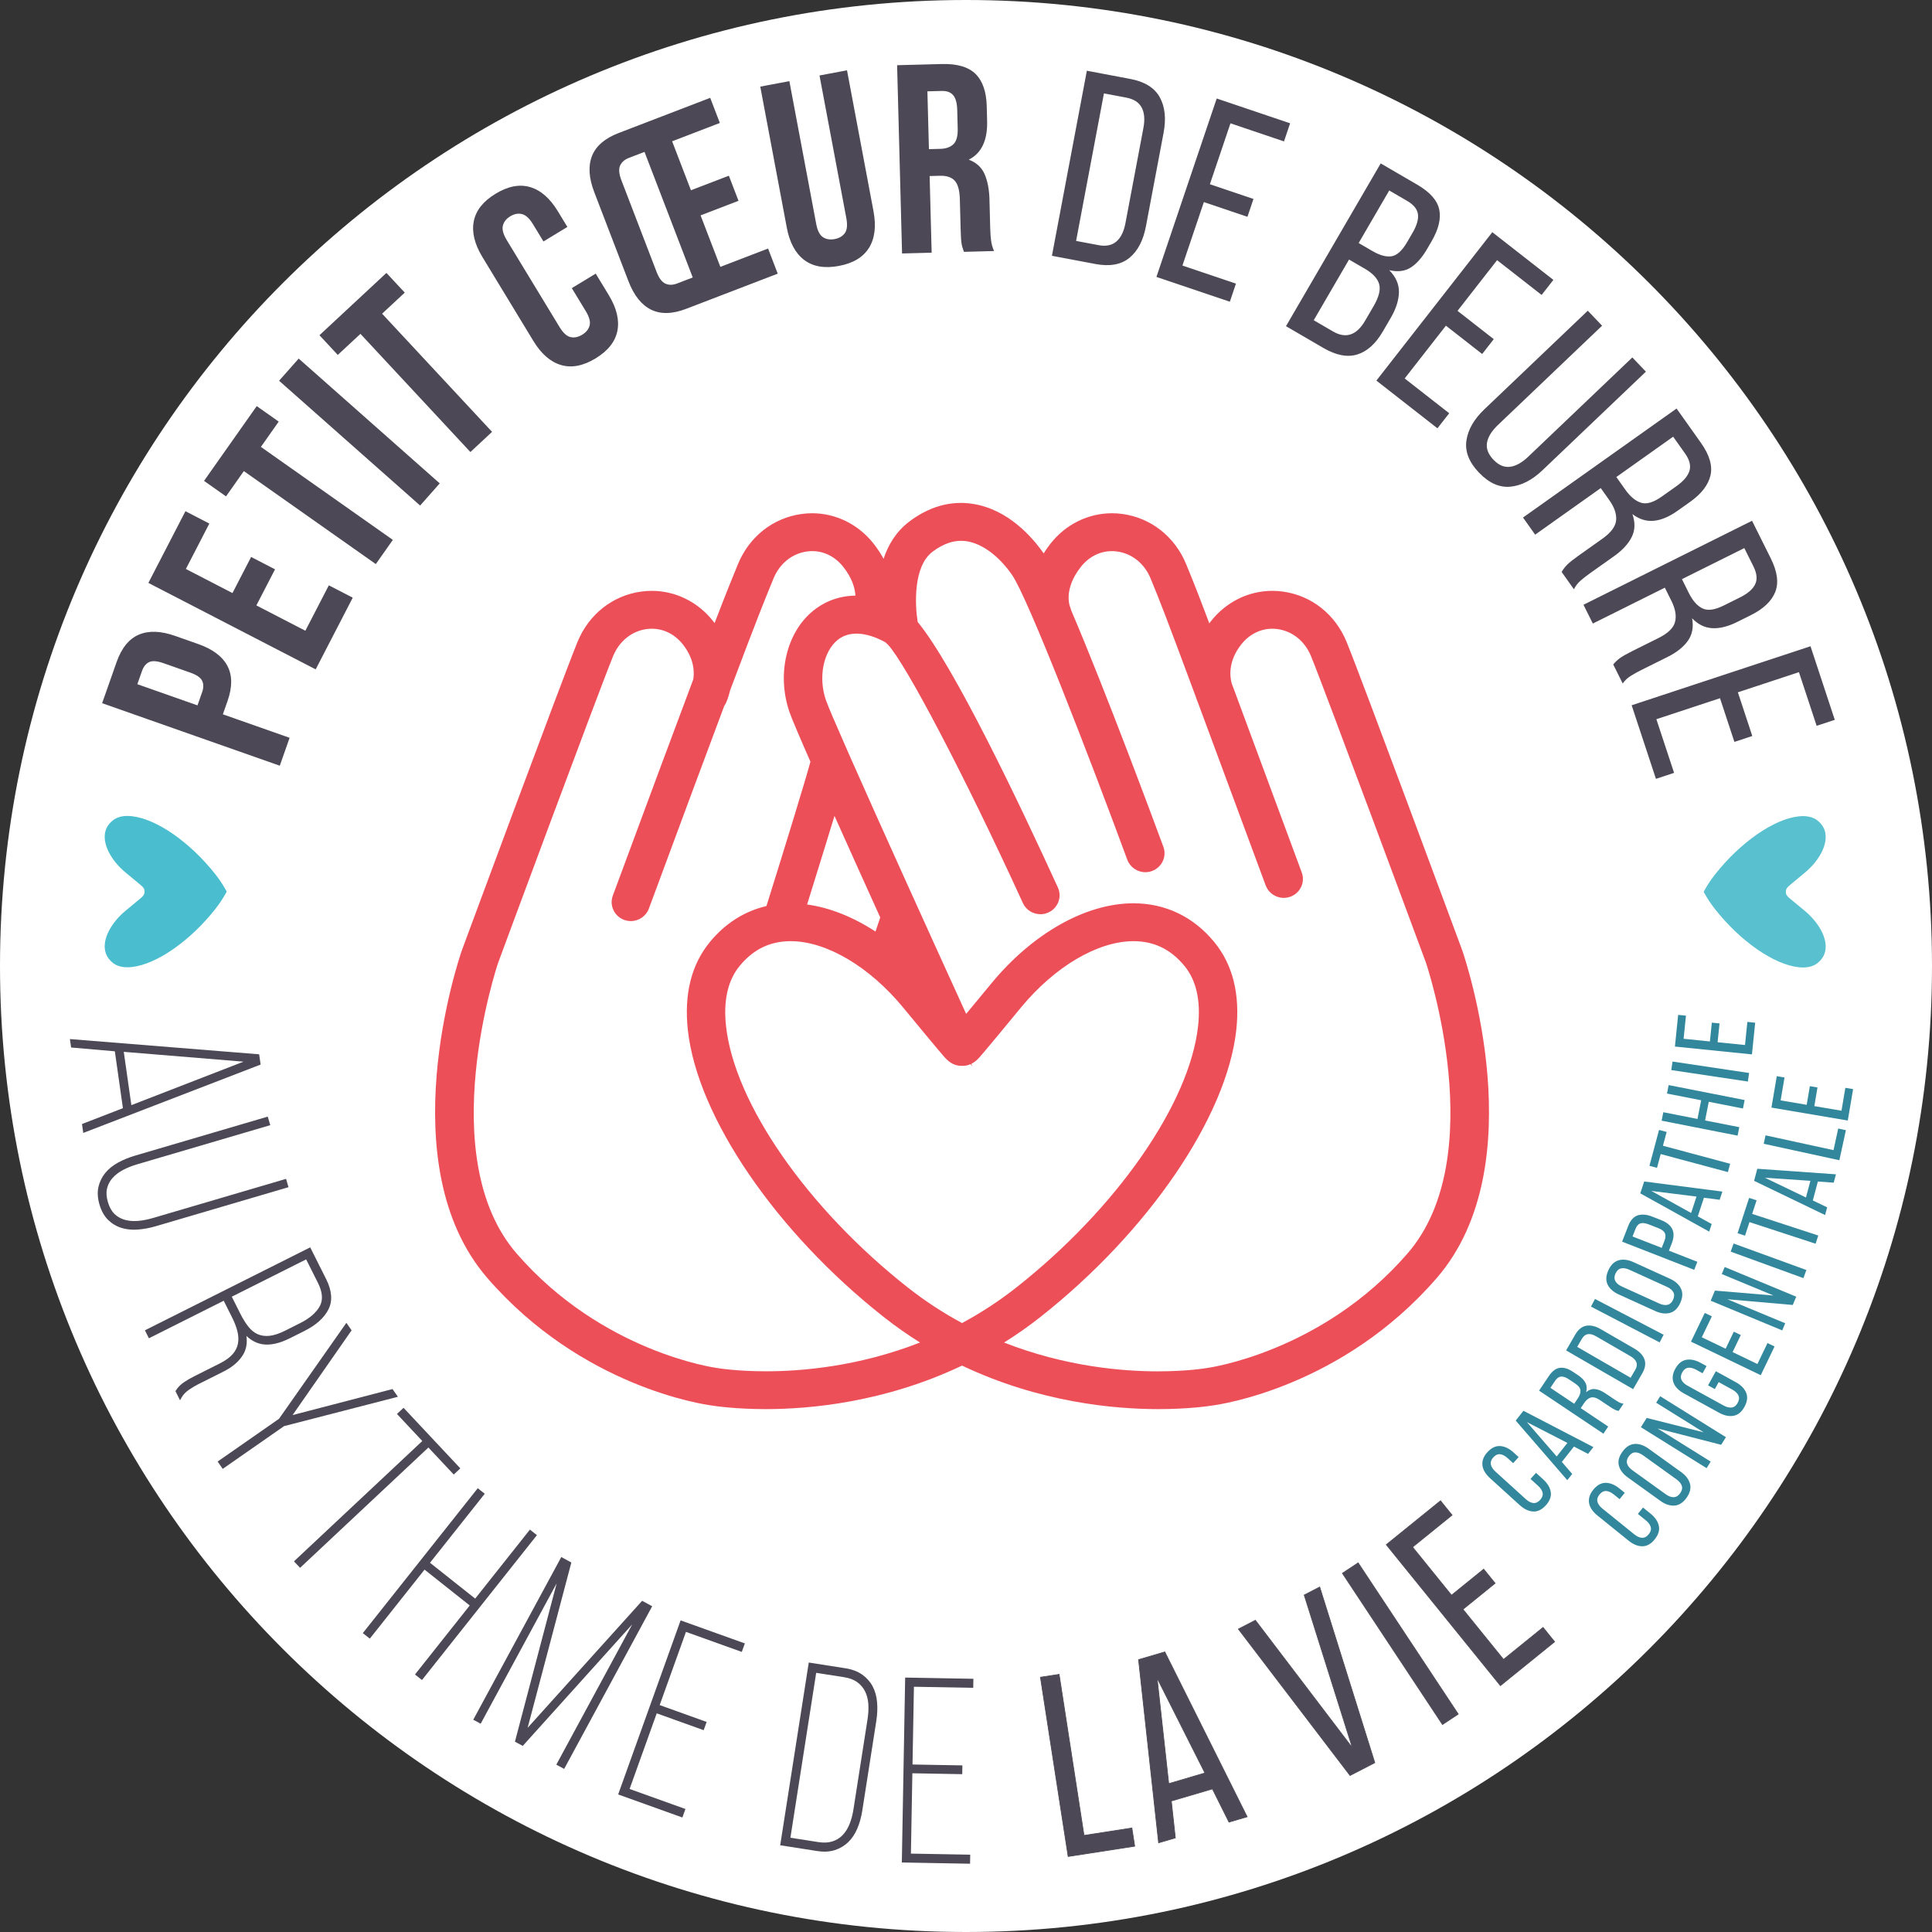 <?xml version="1.0" encoding="UTF-8" standalone="no"?><!DOCTYPE svg PUBLIC "-//W3C//DTD SVG 1.1//EN" "http://www.w3.org/Graphics/SVG/1.1/DTD/svg11.dtd"><svg width="100%" height="100%" viewBox="0 0 500 500" version="1.1" xmlns="http://www.w3.org/2000/svg" xmlns:xlink="http://www.w3.org/1999/xlink" xml:space="preserve" xmlns:serif="http://www.serif.com/" style="fill-rule:evenodd;clip-rule:evenodd;stroke-miterlimit:24.29;"><rect x="0" y="0" width="500" height="500" fill="#333333" stroke="none"/><rect id="decoupe" x="-1625" y="-358.333" width="13162" height="10724.9" style="fill:none;"/><g id="logo"></g><g id="logo-vecto"><path d="M250,499.999c138.071,0 250,-111.928 250,-250c0,-138.07 -111.929,-249.999 -250,-249.999c-138.071,0 -250,111.929 -250,249.999c0,138.072 111.929,250 250,250" style="fill:#fff;fill-rule:nonzero;"/><path d="M235.686,457.109l0.379,-21.051l15.351,0.277l0.025,-1.408l-16.729,-0.301l-0.846,46.927l16.729,0.302l0.025,-1.407l-15.351,-0.278l0.392,-21.72l12.907,0.232l0.024,-1.341l-12.906,-0.232Zm-31.661,18.878l6.816,-43.59l7.678,1.2c1.444,0.227 2.632,0.673 3.564,1.338c0.932,0.667 1.657,1.504 2.176,2.512c0.519,1.009 0.825,2.155 0.922,3.436c0.094,1.282 0.03,2.652 -0.199,4.109l-3.657,23.384c-0.228,1.458 -0.582,2.771 -1.06,3.941c-0.479,1.17 -1.11,2.157 -1.89,2.962c-0.782,0.806 -1.729,1.382 -2.839,1.728c-1.111,0.347 -2.39,0.407 -3.834,0.18l-7.677,-1.2Zm5.672,-45.194l-7.252,46.372l9.102,1.423c1.65,0.258 3.111,0.182 4.381,-0.231c1.269,-0.412 2.364,-1.066 3.288,-1.963c0.922,-0.896 1.668,-2.023 2.24,-3.382c0.572,-1.358 0.986,-2.854 1.241,-4.488l3.637,-23.253c0.255,-1.633 0.319,-3.196 0.193,-4.686c-0.126,-1.489 -0.492,-2.802 -1.096,-3.938c-0.606,-1.136 -1.46,-2.095 -2.562,-2.878c-1.105,-0.784 -2.483,-1.305 -4.133,-1.563l-9.039,-1.413Zm-39.564,10.759l7.111,-19.817l14.451,5.184l0.476,-1.325l-15.749,-5.65l-15.851,44.178l15.748,5.65l0.476,-1.325l-14.451,-5.184l7.337,-20.449l12.15,4.359l0.453,-1.262l-12.151,-4.359Zm-4.243,-24.381l-21.287,39.332l1.212,0.657l22.341,-41.279l-1.874,-1.014l-30.67,34.025l11.711,-44.285l-1.873,-1.014l-22.34,41.278l1.102,0.597l21.286,-39.332l-11.689,44.373l1.378,0.746l30.703,-34.084Zm-43.672,-1.75l-14.168,17.859l1.079,0.857l29.17,-36.771l-1.08,-0.856l-14.168,17.86l-12.421,-9.854l14.169,-17.859l-1.081,-0.857l-29.169,36.771l1.08,0.856l14.168,-17.86l12.421,9.854Zm-44.539,-10.324l33.212,-31.14l6.558,6.994l1.027,-0.963l-14.058,-14.994l-1.028,0.963l6.558,6.995l-33.212,31.14l0.943,1.005Zm-20.71,-26.732l0.788,1.131l15.57,-10.847l28.888,-7.447l-0.824,-1.183l-26.772,6.966l15.811,-22.7l-0.788,-1.131l-17.103,24.364l-15.57,10.847Zm2.394,-42.99l20.075,-10.075l3.261,6.497c1.273,2.538 1.429,4.692 0.467,6.462c-0.963,1.768 -2.723,3.294 -5.28,4.578l-3.836,1.924c-1.638,0.823 -3.064,1.293 -4.279,1.412c-1.216,0.119 -2.306,-0.035 -3.271,-0.462c-0.964,-0.427 -1.824,-1.118 -2.577,-2.072c-0.755,-0.954 -1.469,-2.103 -2.143,-3.447l-2.417,-4.817Zm20.716,-11.938l-41.95,21.052l0.619,1.231l19.356,-9.713l2.417,4.816c0.637,1.269 1.098,2.488 1.384,3.653c0.284,1.165 0.328,2.277 0.134,3.333c-0.195,1.056 -0.69,2.04 -1.482,2.953c-0.793,0.911 -1.968,1.758 -3.526,2.54l-6.592,3.308c-0.92,0.462 -1.78,0.964 -2.582,1.506c-0.804,0.544 -1.442,1.191 -1.914,1.943l0.674,1.344c0.454,-0.789 1.108,-1.48 1.962,-2.071c0.852,-0.593 1.679,-1.089 2.479,-1.49l6.592,-3.308c2.316,-1.162 3.96,-2.595 4.932,-4.298c0.97,-1.703 1.084,-3.746 0.337,-6.129c1.526,1.945 3.246,3.056 5.162,3.334c1.914,0.277 4.17,-0.235 6.768,-1.538l3.775,-1.895c2.876,-1.444 4.854,-3.207 5.934,-5.292c1.08,-2.084 0.889,-4.582 -0.572,-7.495l-3.907,-7.784Zm-10.71,-32.56l-0.389,-1.322l-33.901,9.969c-1.543,0.454 -2.968,1.037 -4.273,1.747c-1.306,0.71 -2.369,1.567 -3.193,2.571c-0.823,1.003 -1.384,2.149 -1.681,3.434c-0.297,1.284 -0.211,2.729 0.261,4.332c0.471,1.603 1.18,2.864 2.126,3.784c0.945,0.919 2.034,1.567 3.263,1.947c1.23,0.378 2.585,0.514 4.068,0.404c1.481,-0.109 2.995,-0.391 4.539,-0.845l33.9,-9.969l-0.371,-1.262l-33.965,9.988c-1.372,0.403 -2.695,0.661 -3.965,0.774c-1.272,0.113 -2.466,0.016 -3.579,-0.287c-1.115,-0.304 -2.079,-0.848 -2.891,-1.632c-0.814,-0.784 -1.426,-1.877 -1.839,-3.28c-0.412,-1.404 -0.49,-2.655 -0.23,-3.753c0.259,-1.1 0.775,-2.08 1.548,-2.938c0.772,-0.859 1.724,-1.584 2.854,-2.178c1.13,-0.594 2.38,-1.092 3.753,-1.496l33.965,-9.988Zm-4.3,-16.415l-31.451,12.195l-2.126,-14.952l33.577,2.757Zm-32.743,12.632l-10.591,4.101l0.194,1.365l45.007,-17.351l-0.273,-1.924l-48.026,-3.866l0.177,1.241l11.315,0.986l2.197,15.448Z" style="fill:#4c4855;fill-rule:nonzero;"/><path d="M251.051,482.328l-17.658,-0.319l0.863,-47.857l17.657,0.318l-0.041,2.337l-15.35,-0.277l-0.364,20.123l12.908,0.232l-0.041,2.27l-12.908,-0.232l-0.375,20.791l15.35,0.277l-0.041,2.337Zm-37.687,-3.127c-0.603,-0 -1.234,-0.052 -1.889,-0.154l-9.56,-1.494l7.394,-47.291l9.499,1.485c1.714,0.268 3.171,0.821 4.33,1.642c1.157,0.824 2.066,1.847 2.703,3.039c0.631,1.189 1.018,2.574 1.148,4.117c0.13,1.52 0.064,3.134 -0.196,4.798l-3.636,23.253c-0.259,1.657 -0.687,3.204 -1.272,4.596c-0.594,1.409 -1.383,2.599 -2.346,3.536c-0.971,0.942 -2.138,1.639 -3.467,2.071c-0.826,0.267 -1.732,0.402 -2.708,0.402m-8.808,-3.602l7.219,1.13c1.365,0.213 2.585,0.159 3.622,-0.165c1.032,-0.322 1.921,-0.863 2.645,-1.609c0.737,-0.761 1.34,-1.708 1.792,-2.814c0.463,-1.131 0.811,-2.421 1.032,-3.837l3.657,-23.383c0.222,-1.413 0.287,-2.759 0.195,-4.003c-0.092,-1.214 -0.385,-2.31 -0.873,-3.259c-0.482,-0.937 -1.165,-1.726 -2.033,-2.346c-0.87,-0.621 -2.002,-1.044 -3.365,-1.257l-7.219,-1.127l-6.672,42.67Zm-27.957,-5.234l-16.622,-5.964l16.164,-45.05l16.623,5.963l-0.789,2.2l-14.45,-5.186l-6.798,18.944l12.15,4.36l-0.766,2.136l-12.15,-4.36l-7.023,19.575l14.451,5.184l-0.79,2.198Zm-30.597,-12.576l-2.029,-1.098l19.653,-36.314l-28.339,31.461l-2.02,-1.095l10.795,-40.977l-19.663,36.332l-1.919,-1.04l22.782,-42.095l2.604,1.41l-11.316,42.784l29.632,-32.872l2.603,1.409l-22.783,42.095Zm-36.798,-23l-1.806,-1.433l14.168,-17.86l-11.694,-9.276l-14.168,17.859l-1.808,-1.432l29.747,-37.5l1.808,1.434l-14.168,17.859l11.693,9.277l14.167,-17.859l1.809,1.433l-29.748,37.498Zm-31.545,-29.036l-1.58,-1.681l33.213,-31.141l-6.558,-6.995l1.705,-1.598l14.693,15.671l-1.704,1.598l-6.558,-6.993l-33.211,31.139Zm-20.018,-25.61l-1.318,-1.895l15.883,-11.065l17.437,-24.839l1.353,1.941l-15.278,21.934l25.869,-6.731l1.391,1.997l-29.455,7.593l-15.882,11.065Zm-11.052,-17.76l-1.179,-2.35l0.14,-0.221c0.502,-0.802 1.191,-1.502 2.046,-2.08c0.816,-0.553 1.703,-1.07 2.635,-1.537l6.591,-3.308c1.497,-0.752 2.636,-1.569 3.384,-2.43c0.734,-0.846 1.198,-1.766 1.376,-2.733c0.182,-0.987 0.139,-2.044 -0.129,-3.138c-0.276,-1.129 -0.73,-2.325 -1.347,-3.554l-2.209,-4.402l-19.356,9.714l-1.035,-2.062l42.78,-21.469l4.115,8.2c1.525,3.04 1.716,5.703 0.57,7.917c-1.12,2.162 -3.185,4.011 -6.138,5.493l-3.776,1.895c-2.671,1.34 -5.038,1.874 -7.043,1.582c-1.53,-0.222 -2.951,-0.948 -4.242,-2.163c0.257,1.772 -0.005,3.358 -0.786,4.73c-1.015,1.776 -2.739,3.284 -5.128,4.482l-6.592,3.308c-0.78,0.392 -1.595,0.881 -2.422,1.456c-0.793,0.549 -1.406,1.196 -1.824,1.922l-0.431,0.748Zm13.397,-26.801l2.209,4.402c0.657,1.309 1.36,2.441 2.091,3.367c0.703,0.89 1.511,1.54 2.402,1.935c0.885,0.393 1.908,0.536 3.037,0.425c1.153,-0.113 2.538,-0.572 4.117,-1.365l3.836,-1.925c2.459,-1.233 4.167,-2.709 5.081,-4.385c0.88,-1.619 0.72,-3.649 -0.475,-6.032l-3.052,-6.081l-19.246,9.659Zm-25.306,-17.338c-1.153,-0 -2.237,-0.155 -3.235,-0.462c-1.297,-0.4 -2.458,-1.093 -3.449,-2.057c-1.001,-0.972 -1.756,-2.313 -2.248,-3.985c-0.493,-1.673 -0.582,-3.209 -0.268,-4.569c0.311,-1.349 0.909,-2.568 1.773,-3.624c0.858,-1.045 1.979,-1.948 3.331,-2.684c1.328,-0.723 2.795,-1.324 4.364,-1.785l34.347,-10.1l0.65,2.214l-34.409,10.119c-1.336,0.392 -2.571,0.884 -3.669,1.461c-1.079,0.568 -1.995,1.266 -2.725,2.077c-0.716,0.796 -1.202,1.716 -1.441,2.734c-0.24,1.014 -0.164,2.196 0.224,3.515c0.388,1.321 0.965,2.356 1.715,3.078c0.753,0.726 1.658,1.237 2.691,1.518c1.058,0.288 2.207,0.38 3.415,0.273c1.235,-0.11 2.539,-0.364 3.876,-0.757l34.411,-10.12l0.633,2.154l-34.347,10.1c-1.568,0.461 -3.127,0.751 -4.635,0.861c-0.34,0.026 -0.676,0.039 -1.004,0.039m-13.129,-25.041l-0.328,-2.308l10.591,-4.101l-2.092,-14.718l-11.317,-0.986l-0.309,-2.181l48.975,3.943l0.377,2.657l-45.897,17.694Zm10.482,-20.988l1.963,13.797l29.022,-11.253l-30.985,-2.544Z" style="fill:#4c4855;fill-rule:nonzero;"/><path d="M378.396,245.863c-1.058,-2.862 -25.995,-70.207 -29.906,-79.753c-2.922,-7.129 -9.081,-11.994 -16.478,-13.014c-0.904,-0.123 -1.819,-0.185 -2.724,-0.185c-6.17,-0 -11.961,2.86 -15.896,7.845c-0.15,0.189 -0.284,0.378 -0.426,0.566c-3.163,-8.407 -4.139,-10.796 -5.943,-15.198l-0.039,-0.093c-2.921,-7.13 -9.079,-11.996 -16.476,-13.014c-0.903,-0.125 -1.82,-0.188 -2.728,-0.188c-6.166,0 -11.96,2.86 -15.894,7.847c-0.676,0.859 -1.265,1.708 -1.786,2.545c-0.01,-0.009 -0.015,-0.021 -0.021,-0.031c-2.918,-4.178 -9.184,-11.396 -18.374,-12.801c-5.694,-0.876 -11.313,0.716 -16.491,4.679c-3.328,2.547 -5.348,5.958 -6.545,9.544c-0.691,-1.281 -1.546,-2.599 -2.601,-3.936c-3.936,-4.987 -9.73,-7.847 -15.897,-7.847c-0.906,0 -1.82,0.063 -2.724,0.188c-7.396,1.018 -13.556,5.884 -16.475,13.011l-0.086,0.209c-1.572,3.837 -2.961,7.228 -5.948,15.018c-0.125,-0.167 -0.245,-0.332 -0.377,-0.499c-3.936,-4.986 -9.729,-7.846 -15.894,-7.846c-0.907,-0 -1.824,0.063 -2.727,0.186c-7.395,1.02 -13.555,5.885 -16.476,13.015c-3.966,9.686 -28.861,76.936 -29.941,79.849c-0.78,2.251 -18.8,55.482 6.617,84.806c24.395,28.142 55.917,32.695 57.97,32.965c0.819,0.134 6.108,0.947 14.092,0.947c11.386,0 30.74,-1.731 50.774,-11.264c20.036,9.533 39.39,11.264 50.777,11.264c7.993,0 13.27,-0.813 14.09,-0.947c2.058,-0.27 33.575,-4.818 57.972,-32.965c25.432,-29.338 7.382,-82.594 6.581,-84.903m-201.672,-79.084c2.886,3.66 3.011,7.018 2.697,9.031c-4.467,11.884 -10.959,29.32 -20.83,55.983c-0.937,2.537 0.394,5.356 2.973,6.286c0.548,0.196 1.118,0.295 1.695,0.295c2.078,0 3.952,-1.295 4.668,-3.221c8.952,-24.187 15.118,-40.759 19.51,-52.473c0.136,-0.192 0.261,-0.397 0.37,-0.613c0.073,-0.144 0.686,-1.404 1.145,-3.418c6.997,-18.608 8.881,-23.208 11.15,-28.744l0.08,-0.201c1.575,-3.841 4.803,-6.451 8.637,-6.979c3.598,-0.499 7.027,0.954 9.411,3.974c2.365,2.996 3.048,5.604 3.152,7.445c-5.163,0.072 -8.819,2.177 -10.987,3.955c-6.881,5.643 -9.397,16.371 -6.114,26.088c0.543,1.606 2.571,6.371 5.456,12.941c-1.247,4.636 -6.441,21.577 -11.385,37.356c-5.649,1.316 -10.621,4.446 -14.594,9.253c-4.823,5.833 -6.758,13.505 -5.748,22.806c2.432,22.479 22.834,52.356 50.761,74.345c3.074,2.418 6.189,4.589 9.323,6.551c-15.877,6.226 -30.676,7.45 -39.831,7.45c-7.706,0 -12.481,-0.822 -12.519,-0.828l-0.285,-0.043c-0.294,-0.038 -29.583,-4.03 -51.766,-29.622c-21.657,-24.985 -4.95,-74.731 -4.801,-75.169c0.256,-0.695 25.935,-70.045 29.784,-79.442c1.575,-3.842 4.804,-6.451 8.636,-6.979c3.608,-0.493 7.03,0.954 9.412,3.973m49.849,74.301c-5.797,-3.777 -11.844,-6.193 -17.699,-7c1.646,-5.273 3.198,-10.27 4.556,-14.686c0.977,-3.173 1.815,-5.888 2.532,-8.24c3.685,8.24 7.835,17.436 11.841,26.281l-1.23,3.645Zm-38.685,24.421c-0.718,-6.6 0.484,-11.837 3.568,-15.568c3.539,-4.28 7.848,-6.36 13.196,-6.36c9.222,0.011 20.365,6.592 29.083,17.176c4.159,5.048 7.196,8.711 9.033,10.89c0.842,0.999 1.384,1.632 1.723,2.014c1.281,1.449 2.713,2.184 4.258,2.184c0.088,0 0.174,-0.011 0.262,-0.016c0.064,0.002 0.13,0.016 0.194,0.016c0.687,0 1.35,-0.152 1.989,-0.442l0.497,0.603l-0.311,-0.684c0.733,-0.366 1.429,-0.918 2.086,-1.661c0.335,-0.381 0.877,-1.014 1.722,-2.014c1.88,-2.233 4.919,-5.896 9.031,-10.89c8.719,-10.584 19.861,-17.165 29.105,-17.176c5.325,0 9.637,2.08 13.176,6.361c3.083,3.73 4.284,8.967 3.567,15.567c-2.172,20.047 -21.092,47.263 -47.079,67.725c-4.602,3.622 -9.31,6.647 -14.015,9.178c-4.699,-2.532 -9.407,-5.556 -14.006,-9.178c-25.987,-20.462 -44.908,-47.678 -47.079,-67.725m81.295,75.387c27.929,-21.987 48.327,-51.865 50.765,-74.345c1.007,-9.301 -0.928,-16.973 -5.75,-22.804c-5.39,-6.521 -12.608,-9.969 -20.905,-9.969c-12.319,0.014 -26.071,7.789 -36.785,20.799c-2.845,3.454 -4.935,5.979 -6.471,7.825c-9.269,-20.319 -22.774,-50.092 -30.473,-67.544c-0.028,-0.065 -0.056,-0.13 -0.086,-0.198c-0.003,-0.003 -0.006,-0.008 -0.007,-0.012c-3.115,-7.062 -5.265,-12.075 -5.763,-13.554c-1.955,-5.785 -0.648,-12.427 3.04,-15.45c2.955,-2.423 7.39,-2.147 12.369,0.571c0.016,0.009 0.036,0.029 0.049,0.04c0.178,0.185 0.365,0.36 0.568,0.517c4.635,4.861 20.129,34.441 34.985,66.943c0.801,1.755 2.579,2.888 4.531,2.888c0.706,-0 1.393,-0.144 2.04,-0.432c2.497,-1.111 3.612,-4.02 2.487,-6.482c-10.014,-21.907 -26.877,-57.306 -36.284,-68.719c-0.727,-4.552 -1.146,-14.355 3.812,-18.149c2.964,-2.268 5.947,-3.185 8.875,-2.74c4.026,0.617 8.295,3.78 11.714,8.677c4.117,5.892 20.106,47.329 29.849,73.743c0.71,1.931 2.588,3.227 4.668,3.227c0.58,0 1.15,-0.099 1.698,-0.296c2.574,-0.925 3.907,-3.741 2.97,-6.282c-1.891,-5.127 -14.889,-40.228 -23.878,-61.233c-0.065,-0.306 -0.161,-0.607 -0.29,-0.905l0.003,0c-0.075,-0.182 -1.749,-4.525 2.812,-10.305c2.382,-3.02 5.819,-4.47 9.41,-3.974c3.834,0.528 7.063,3.138 8.633,6.968l0.051,0.13c2.513,6.132 3.4,8.299 11.612,30.403c0.212,0.662 0.414,1.17 0.549,1.481c3.953,10.64 9.516,25.662 17.578,47.441c0.713,1.924 2.59,3.219 4.666,3.219c0.576,-0 1.149,-0.102 1.703,-0.298c1.247,-0.449 2.242,-1.351 2.802,-2.537c0.558,-1.189 0.616,-2.521 0.16,-3.749c-8.071,-21.803 -13.638,-36.834 -17.59,-47.484c-0.02,-0.054 -0.039,-0.106 -0.061,-0.16c-0.163,-0.442 -0.324,-0.876 -0.484,-1.304c-0.472,-1.734 -0.966,-5.694 2.476,-10.056c2.382,-3.018 5.817,-4.466 9.409,-3.973c3.836,0.528 7.062,3.137 8.637,6.978c3.87,9.442 29.514,78.704 29.752,79.344c0.17,0.5 16.935,50.231 -4.765,75.268c-22.142,25.544 -51.477,29.584 -51.835,29.631l-0.212,0.033c-0.047,0.007 -4.853,0.841 -12.589,0.841c-9.136,-0 -23.909,-1.225 -39.776,-7.455c3.136,-1.965 6.254,-4.137 9.331,-6.558" style="fill:#ed4f59;fill-rule:nonzero;"/><path d="M34.106,250.268c-2.109,0.23 -3.782,-0.154 -4.975,-1.14c-1.367,-1.13 -2.032,-2.508 -2.032,-4.216c0.004,-2.947 2.107,-6.507 5.488,-9.293c1.613,-1.329 2.784,-2.3 3.479,-2.886c0.321,-0.269 0.522,-0.442 0.644,-0.551c0.464,-0.409 0.698,-0.866 0.698,-1.36c-0,-0.028 -0.003,-0.056 -0.005,-0.084c0.001,-0.021 0.005,-0.042 0.005,-0.062c-0,-0.219 -0.049,-0.432 -0.141,-0.635l0.193,-0.16l-0.219,0.101c-0.117,-0.235 -0.294,-0.457 -0.531,-0.667c-0.122,-0.107 -0.323,-0.281 -0.644,-0.551c-0.712,-0.601 -1.883,-1.571 -3.479,-2.885c-3.381,-2.787 -5.484,-6.347 -5.488,-9.3c-0,-1.702 0.665,-3.079 2.032,-4.21c1.193,-0.986 2.866,-1.369 4.975,-1.139c6.406,0.693 15.102,6.739 21.639,15.042c1.157,1.471 2.124,2.975 2.933,4.478c-0.809,1.502 -1.776,3.006 -2.933,4.476c-6.537,8.303 -15.233,14.349 -21.639,15.042" style="fill:#4abecf;fill-rule:nonzero;"/><path d="M465.478,211.278c2.109,-0.23 3.782,0.154 4.975,1.139c1.367,1.131 2.032,2.509 2.032,4.217c-0.004,2.947 -2.107,6.507 -5.488,9.293c-1.613,1.329 -2.784,2.299 -3.479,2.886c-0.32,0.269 -0.522,0.442 -0.644,0.551c-0.464,0.409 -0.698,0.866 -0.698,1.36c0,0.028 0.003,0.056 0.005,0.083c-0.001,0.021 -0.005,0.042 -0.005,0.062c0,0.22 0.049,0.432 0.141,0.636l-0.193,0.159l0.219,-0.1c0.117,0.235 0.294,0.457 0.531,0.667c0.122,0.107 0.324,0.281 0.644,0.55c0.712,0.601 1.883,1.572 3.479,2.886c3.381,2.786 5.484,6.347 5.488,9.3c0,1.702 -0.665,3.079 -2.032,4.21c-1.193,0.985 -2.866,1.369 -4.975,1.139c-6.405,-0.694 -15.102,-6.739 -21.639,-15.043c-1.157,-1.47 -2.124,-2.974 -2.933,-4.477c0.809,-1.502 1.776,-3.006 2.933,-4.476c6.537,-8.303 15.234,-14.349 21.639,-15.042" style="fill:#58c0ce;fill-rule:nonzero;"/><path d="M411.353,387.328c-0.168,0.588 -0.199,1.165 -0.091,1.73c0.108,0.565 0.346,1.114 0.714,1.644c0.369,0.531 0.85,1.036 1.444,1.516l8.06,6.512c1.187,0.959 2.368,1.441 3.542,1.445c1.174,0.004 2.242,-0.587 3.201,-1.775c0.972,-1.202 1.332,-2.376 1.081,-3.524c-0.252,-1.147 -0.97,-2.201 -2.158,-3.16l-1.937,-1.565l-1.331,1.647l2.026,1.638c0.713,0.575 1.149,1.167 1.308,1.774c0.16,0.607 -0.018,1.23 -0.534,1.868c-0.504,0.623 -1.072,0.925 -1.706,0.904c-0.632,-0.021 -1.306,-0.319 -2.018,-0.895l-8.238,-6.656c-0.713,-0.575 -1.146,-1.171 -1.299,-1.785c-0.154,-0.614 0.021,-1.234 0.525,-1.858c0.516,-0.638 1.087,-0.943 1.714,-0.914c0.628,0.029 1.297,0.33 2.01,0.906l1.492,1.205l1.331,-1.648l-1.403,-1.133c-1.188,-0.959 -2.369,-1.441 -3.543,-1.446c-1.174,-0.003 -2.246,0.596 -3.218,1.798c-0.48,0.594 -0.804,1.185 -0.972,1.772m18.35,1.097c1.239,0.892 2.451,1.299 3.635,1.221c1.183,-0.076 2.226,-0.742 3.129,-1.998c0.902,-1.254 1.205,-2.459 0.907,-3.613c-0.298,-1.155 -1.066,-2.178 -2.306,-3.07l-8.412,-6.05c-1.255,-0.902 -2.473,-1.308 -3.655,-1.218c-1.181,0.091 -2.224,0.763 -3.126,2.018c-0.903,1.255 -1.206,2.454 -0.91,3.595c0.295,1.14 1.071,2.162 2.326,3.065l8.412,6.05Zm-7.218,-7.907c-0.744,-0.534 -1.207,-1.108 -1.389,-1.721c-0.182,-0.612 -0.04,-1.245 0.429,-1.895c0.478,-0.666 1.035,-1.006 1.669,-1.021c0.633,-0.014 1.321,0.246 2.065,0.78l8.599,6.184c0.743,0.535 1.208,1.106 1.397,1.71c0.187,0.605 0.041,1.242 -0.438,1.907c-0.468,0.65 -1.022,0.988 -1.661,1.01c-0.638,0.023 -1.33,-0.234 -2.073,-0.77l-8.598,-6.184Zm6.493,-10.827l16.459,4.221l1.226,-1.968l-17.004,-10.598l-1.044,1.677l12.291,7.66l-14.744,-3.725l-1.499,2.405l17.004,10.598l1.06,-1.701l-13.749,-8.569Zm3.93,-13.521c-0.062,0.607 0.009,1.181 0.214,1.718c0.205,0.538 0.536,1.036 0.993,1.493c0.455,0.458 1.018,0.871 1.687,1.238l9.08,4.992c1.338,0.736 2.585,1.003 3.741,0.8c1.157,-0.203 2.103,-0.973 2.839,-2.31c0.744,-1.355 0.892,-2.575 0.443,-3.66c-0.448,-1.085 -1.341,-1.995 -2.679,-2.731l-5.167,-2.841l-2.014,3.663l1.757,0.965l0.992,-1.806l3.512,1.93c0.803,0.442 1.336,0.947 1.599,1.517c0.264,0.57 0.198,1.214 -0.196,1.933c-0.386,0.703 -0.893,1.099 -1.521,1.19c-0.626,0.091 -1.341,-0.085 -2.144,-0.525l-9.281,-5.104c-0.802,-0.44 -1.334,-0.951 -1.593,-1.529c-0.259,-0.578 -0.195,-1.218 0.191,-1.92c0.395,-0.719 0.904,-1.12 1.527,-1.202c0.622,-0.082 1.334,0.096 2.137,0.538l1.605,0.883l1.021,-1.857l-1.505,-0.828c-1.338,-0.734 -2.585,-1.001 -3.742,-0.798c-1.156,0.202 -2.107,0.98 -2.852,2.335c-0.367,0.669 -0.582,1.307 -0.644,1.916m13.682,-7.118l-6.166,-2.965l2.605,-5.417l-1.832,-0.881l-3.572,7.43l18.059,8.682l3.571,-7.43l-1.831,-0.88l-2.604,5.418l-6.424,-3.089l2.121,-4.411l-1.806,-0.869l-2.121,4.412Zm0.453,-12.805l16.928,1.479l0.889,-2.142l-18.506,-7.681l-0.758,1.824l13.378,5.553l-15.155,-1.27l-1.087,2.618l18.507,7.681l0.768,-1.851l-14.964,-6.211Zm0.855,-12.325l18.827,6.86l0.764,-2.099l-18.827,-6.858l-0.764,2.097Zm22.673,-4.167l-17.114,-5.597l1.149,-3.509l-1.932,-0.632l-2.989,9.142l1.931,0.631l1.147,-3.509l17.114,5.596l0.694,-2.122Zm-0.105,-13.972l4.1,0.29l0.573,-2.158l-20.35,-1.441l-0.831,3.126l18.378,8.856l0.531,-1.993l-3.703,-1.784l1.302,-4.896Zm-13.691,-0.974l11.756,0.786l-1.147,4.315l-10.609,-5.101Zm20.944,-12.313l-1.987,-0.432l-1.216,5.594l-17.594,-3.827l-0.474,2.181l19.579,4.26l1.692,-7.776Zm-10.145,-6.567l-6.745,-1.143l1.004,-5.926l-2.003,-0.34l-1.377,8.128l19.755,3.347l1.377,-8.128l-2.004,-0.339l-1.004,5.926l-7.027,-1.191l0.817,-4.825l-1.975,-0.335l-0.818,4.826Z" style="fill:#33879c;fill-rule:nonzero;"/><path d="M293.655,477.794l-0.727,-4.705l-12.386,1.916l-6.444,-41.68l-4.831,0.746l7.172,46.385l17.216,-2.662Zm20.118,-14.828l4.29,8.593l4.69,-1.379l-21.298,-42.66l-6.794,1.998l5.186,47.398l4.328,-1.273l-1.044,-9.547l10.642,-3.13Zm-14.321,-28.706l12.391,24.591l-9.378,2.758l-3.013,-27.349Zm21.043,-12.661l28.898,37.898l6.402,-3.309l-14.258,-45.465l-4.007,2.072l12.458,39.526l-25.095,-32.994l-4.398,2.272Zm26.919,-14.438l25.899,39.144l4.076,-2.698l-25.899,-39.142l-4.076,2.696Zm28.237,5.682l-10.084,-12.456l10.227,-8.28l-2.996,-3.7l-14.026,11.356l29.535,36.478l14.026,-11.356l-2.996,-3.7l-10.226,8.281l-10.506,-12.976l8.327,-6.743l-2.954,-3.648l-8.327,6.744Z" style="fill:#4c4855;fill-rule:nonzero;stroke:#4c4855;stroke-width:0.19px;"/><path d="M26.433,181.985l45.975,16.181l2.542,-7.225l-17.273,-6.079l1.201,-3.416c1.28,-3.634 1.268,-6.676 -0.034,-9.128c-1.302,-2.451 -3.814,-4.331 -7.536,-5.641l-5.977,-2.104c-3.722,-1.309 -6.858,-1.417 -9.409,-0.322c-2.55,1.096 -4.466,3.46 -5.745,7.094l-3.744,10.64Zm10.313,-8.328c0.4,-1.138 1.014,-1.906 1.843,-2.304c0.829,-0.397 2.075,-0.303 3.739,0.283l6.897,2.427c1.664,0.586 2.694,1.293 3.091,2.121c0.397,0.829 0.395,1.813 -0.005,2.951l-1.202,3.415l-15.565,-5.478l1.202,-3.415Zm11.358,-26.409l6.073,-11.752l-6.185,-3.197l-9.59,18.556l43.298,22.377l9.591,-18.556l-6.186,-3.197l-6.074,11.753l-12.68,-6.553l4.827,-9.34l-6.185,-3.197l-4.828,9.34l-12.061,-6.234Zm10.392,-18.786l4.612,-6.546l34.149,24.066l4.411,-6.26l-34.147,-24.066l4.612,-6.546l-5.691,-4.01l-13.637,19.35l5.691,4.012Zm50.234,2.372l5.074,-5.736l-36.501,-32.297l-5.075,5.736l36.502,32.297Zm-21.31,-38.98l5.862,-5.454l28.457,30.584l5.608,-5.217l-28.458,-30.584l5.862,-5.455l-4.743,-5.097l-17.331,16.125l4.743,5.098Zm60.563,-17.282l3.614,5.952c0.916,1.508 1.246,2.746 0.993,3.714c-0.254,0.969 -0.897,1.766 -1.928,2.393c-1.032,0.627 -2.036,0.828 -3.012,0.607c-0.977,-0.222 -1.922,-1.086 -2.838,-2.595l-13.66,-22.496c-0.915,-1.507 -1.253,-2.755 -1.011,-3.744c0.242,-0.988 0.878,-1.795 1.91,-2.422c1.031,-0.627 2.041,-0.818 3.03,-0.577c0.989,0.241 1.941,1.116 2.856,2.624l2.71,4.463l6.19,-3.758l-2.458,-4.047c-2.047,-3.372 -4.443,-5.461 -7.185,-6.267c-2.743,-0.806 -5.721,-0.233 -8.935,1.719c-3.214,1.951 -5.096,4.33 -5.647,7.135c-0.55,2.805 0.199,5.893 2.247,9.265l13.154,21.664c2.047,3.373 4.443,5.463 7.185,6.267c2.743,0.807 5.722,0.232 8.935,-1.719c3.214,-1.951 5.096,-4.328 5.646,-7.135c0.551,-2.804 -0.198,-5.893 -2.245,-9.266l-3.362,-5.535l-6.189,3.758Zm25.964,-38.004l12.35,-4.744l-2.496,-6.499l-23.66,9.086c-3.597,1.382 -5.906,3.362 -6.929,5.943c-1.022,2.581 -0.827,5.713 0.588,9.396l8.836,23.009c1.415,3.683 3.366,6.142 5.853,7.374c2.488,1.233 5.528,1.159 9.126,-0.223l23.66,-9.086l-2.497,-6.501l-12.349,4.744l-5.118,-13.325l9.815,-3.77l-2.497,-6.499l-9.814,3.769l-4.868,-12.674Zm5.332,35.245l-4.031,1.548c-1.126,0.433 -2.139,0.448 -3.038,0.047c-0.9,-0.4 -1.666,-1.422 -2.298,-3.07l-9.087,-23.659c-0.632,-1.647 -0.749,-2.92 -0.348,-3.819c0.4,-0.9 1.163,-1.566 2.29,-1.999l4.031,-1.547l12.481,32.499Zm17.48,-49.397l6.858,36.472c0.729,3.878 2.235,6.677 4.518,8.396c2.283,1.721 5.273,2.233 8.968,1.538c3.695,-0.696 6.294,-2.258 7.797,-4.69c1.503,-2.431 1.89,-5.586 1.161,-9.464l-6.857,-36.472l-7.117,1.338l6.948,36.951c0.326,1.735 0.199,3.009 -0.38,3.826c-0.579,0.818 -1.461,1.338 -2.646,1.561c-1.187,0.223 -2.197,0.059 -3.033,-0.493c-0.836,-0.551 -1.416,-1.693 -1.742,-3.427l-6.948,-36.951l-7.527,1.415Zm60.498,42.555c-0.396,-0.917 -0.652,-1.828 -0.768,-2.731c-0.117,-0.902 -0.191,-1.956 -0.222,-3.162l-0.198,-7.517c-0.067,-2.553 -0.485,-4.712 -1.25,-6.48c-0.767,-1.768 -2.135,-3.019 -4.104,-3.758c3.299,-1.664 4.883,-5.004 4.751,-10.016l-0.1,-3.827c-0.1,-3.759 -1.068,-6.543 -2.902,-8.352c-1.836,-1.808 -4.748,-2.661 -8.739,-2.557l-11.554,0.305l1.282,48.722l7.656,-0.202l-0.522,-19.836l2.645,-0.07c1.763,-0.047 3.051,0.384 3.865,1.291c0.813,0.909 1.25,2.499 1.309,4.772l0.202,7.656c0.026,0.975 0.058,1.786 0.099,2.435c0.04,0.65 0.101,1.182 0.181,1.598c0.081,0.415 0.171,0.761 0.271,1.037c0.101,0.277 0.201,0.576 0.302,0.898l7.796,-0.206Zm-13.557,-41.433c1.345,-0.036 2.342,0.333 2.988,1.105c0.648,0.773 0.995,2.041 1.041,3.804l0.126,4.802c0.052,1.949 -0.32,3.306 -1.111,4.07c-0.793,0.763 -1.909,1.163 -3.346,1.202l-2.994,0.078l-0.394,-14.964l3.69,-0.097Zm37.578,-5.232l-9.039,47.893l11.221,2.118c3.739,0.706 6.685,0.176 8.838,-1.591c2.151,-1.766 3.577,-4.498 4.274,-8.192l4.558,-24.152c0.698,-3.695 0.368,-6.769 -0.987,-9.221c-1.357,-2.452 -3.905,-4.032 -7.644,-4.737l-11.221,-2.118Zm-2.786,44.042l7.206,-38.177l5.747,1.084c1.961,0.371 3.299,1.226 4.015,2.566c0.715,1.338 0.867,3.103 0.454,5.292l-4.649,24.632c-0.413,2.189 -1.198,3.777 -2.351,4.764c-1.155,0.986 -2.69,1.299 -4.606,0.937l-5.816,-1.098Zm34.626,-14.671l5.326,-15.765l13.852,4.679l1.583,-4.684l-18.998,-6.417l-15.598,46.177l18.999,6.417l1.581,-4.684l-13.852,-4.679l5.548,-16.426l11.28,3.81l1.56,-4.617l-11.281,-3.811Zm44.208,-5.387l-24.514,42.125l9.689,5.639c3.289,1.914 6.213,2.474 8.77,1.679c2.557,-0.794 4.757,-2.775 6.603,-5.946l2.065,-3.55c1.354,-2.326 2.055,-4.524 2.103,-6.591c0.048,-2.066 -0.788,-3.975 -2.507,-5.728c2.172,0.512 4.023,0.287 5.551,-0.677c1.527,-0.964 2.944,-2.569 4.252,-4.816l1.156,-1.986c1.82,-3.129 2.478,-5.874 1.973,-8.236c-0.506,-2.362 -2.403,-4.501 -5.693,-6.415l-9.448,-5.498Zm-5.706,20.605l7.914,-13.601l4.634,2.697c1.685,0.981 2.616,2.127 2.793,3.437c0.175,1.311 -0.284,2.911 -1.381,4.796l-1.436,2.467c-1.285,2.208 -2.62,3.417 -4.006,3.63c-1.386,0.214 -3.022,-0.228 -4.907,-1.325l-3.611,-2.101Zm-11.627,19.98l9.14,-15.707l4.092,2.381c2.047,1.191 3.277,2.511 3.696,3.963c0.417,1.451 -0.063,3.361 -1.44,5.728l-2.172,3.73c-2.218,3.813 -4.992,4.748 -8.322,2.811l-4.994,-2.906Zm37.212,-2.431l10.244,-13.114l11.522,9.001l3.044,-3.895l-15.803,-12.346l-30.004,38.409l15.802,12.345l3.044,-3.896l-11.523,-9.001l10.673,-13.663l9.383,7.33l3,-3.84l-9.382,-7.33Zm37.415,3.847l-3.699,-3.88l-26.761,25.51c-2.688,2.563 -4.239,5.258 -4.651,8.088c-0.412,2.831 0.663,5.588 3.225,8.277c2.594,2.721 5.314,3.945 8.161,3.667c2.847,-0.276 5.614,-1.695 8.302,-4.257l26.761,-25.511l-3.507,-3.68l-26.962,25.703c-1.613,1.537 -3.178,2.404 -4.692,2.597c-1.515,0.193 -2.945,-0.416 -4.29,-1.827c-1.377,-1.445 -1.933,-2.918 -1.667,-4.423c0.265,-1.503 1.205,-3.024 2.818,-4.562l26.962,-25.702Zm19.278,21.435l-39.743,28.213l3.143,4.429l16.977,-12.051l2.216,3.122c1.317,1.854 1.905,3.585 1.766,5.193c-0.14,1.608 -1.327,3.205 -3.56,4.789l-6.245,4.434c-1.325,0.941 -2.278,1.703 -2.86,2.287c-0.582,0.583 -1.062,1.209 -1.442,1.877l3.184,4.485c0.413,-0.861 0.999,-1.619 1.759,-2.273c0.76,-0.653 1.575,-1.289 2.446,-1.907l6.189,-4.393c2.157,-1.531 3.677,-3.18 4.559,-4.944c0.882,-1.765 0.942,-3.743 0.183,-5.937c1.739,1.327 3.572,1.904 5.499,1.732c1.927,-0.173 3.988,-1.037 6.184,-2.596l3.236,-2.298c2.953,-2.095 4.713,-4.385 5.285,-6.868c0.57,-2.483 -0.259,-5.296 -2.488,-8.437l-6.288,-8.857Zm-15.593,17.729l14.706,-10.439l3.063,4.315c1.182,1.665 1.567,3.17 1.156,4.516c-0.411,1.345 -1.526,2.663 -3.342,3.952l-3.804,2.701c-2.158,1.531 -3.955,2.067 -5.391,1.606c-1.437,-0.46 -2.787,-1.579 -4.049,-3.359l-2.339,-3.292Zm35.123,11.323l-43.624,21.735l2.422,4.861l18.634,-9.284l1.708,3.428c1.014,2.034 1.328,3.837 0.942,5.404c-0.386,1.566 -1.805,2.961 -4.256,4.182l-6.855,3.415c-1.455,0.725 -2.515,1.331 -3.179,1.817c-0.665,0.488 -1.237,1.031 -1.715,1.632l2.452,4.924c0.541,-0.788 1.237,-1.447 2.09,-1.974c0.852,-0.529 1.754,-1.03 2.711,-1.507l6.793,-3.384c2.368,-1.18 4.124,-2.574 5.268,-4.181c1.144,-1.608 1.509,-3.552 1.098,-5.837c1.513,1.58 3.235,2.434 5.166,2.561c1.93,0.127 4.1,-0.409 6.51,-1.61l3.552,-1.77c3.241,-1.615 5.334,-3.604 6.283,-5.97c0.947,-2.365 0.563,-5.271 -1.155,-8.72l-4.845,-9.722Zm-18.143,15.107l16.141,-8.041l2.36,4.736c0.91,1.828 1.058,3.374 0.445,4.64c-0.614,1.265 -1.919,2.395 -3.913,3.388l-4.176,2.081c-2.367,1.18 -4.226,1.431 -5.574,0.755c-1.349,-0.677 -2.509,-1.992 -3.482,-3.944l-1.801,-3.615Zm14.477,29.285l15.802,-5.214l4.582,13.884l4.695,-1.548l-6.284,-19.043l-46.284,15.273l6.283,19.043l4.695,-1.549l-4.582,-13.886l16.464,-5.433l3.731,11.307l4.628,-1.527l-3.73,-11.307Z" style="fill:#4c4855;fill-rule:nonzero;"/><path d="M383.848,377.56c-0.201,0.577 -0.265,1.151 -0.19,1.722c0.075,0.57 0.281,1.131 0.618,1.681c0.338,0.553 0.789,1.084 1.353,1.597l7.672,6.966c1.132,1.026 2.282,1.575 3.454,1.646c1.172,0.072 2.271,-0.456 3.298,-1.588c1.039,-1.144 1.466,-2.296 1.281,-3.456c-0.184,-1.159 -0.841,-2.252 -1.971,-3.278l-1.844,-1.674l-1.424,1.568l1.928,1.751c0.679,0.615 1.08,1.232 1.204,1.846c0.125,0.616 -0.089,1.228 -0.641,1.835c-0.539,0.593 -1.123,0.862 -1.754,0.804c-0.632,-0.057 -1.286,-0.393 -1.964,-1.01l-7.842,-7.118c-0.678,-0.617 -1.076,-1.235 -1.193,-1.858c-0.119,-0.622 0.092,-1.231 0.631,-1.824c0.551,-0.607 1.139,-0.879 1.764,-0.814c0.624,0.064 1.276,0.404 1.954,1.02l1.42,1.289l1.424,-1.568l-1.336,-1.213c-1.129,-1.025 -2.281,-1.575 -3.453,-1.646c-1.171,-0.072 -2.277,0.464 -3.317,1.609c-0.513,0.564 -0.87,1.136 -1.072,1.713m23.492,-3.192l3.647,1.893l1.383,-1.752l-18.106,-9.401l-2.003,2.539l13.353,15.423l1.277,-1.617l-2.69,-3.108l3.139,-3.977Zm-12.18,-6.329l10.479,5.388l-2.766,3.506l-7.713,-8.894Zm3.15,-8.142l16.651,11.146l1.242,-1.855l-7.112,-4.761l0.875,-1.309c0.52,-0.777 1.1,-1.255 1.738,-1.437c0.638,-0.181 1.425,0.041 2.361,0.667l2.616,1.752c0.555,0.371 0.988,0.626 1.297,0.765c0.309,0.138 0.62,0.231 0.932,0.279l1.258,-1.88c-0.391,-0.031 -0.769,-0.146 -1.131,-0.343c-0.362,-0.195 -0.725,-0.416 -1.09,-0.661l-2.592,-1.735c-0.904,-0.605 -1.76,-0.948 -2.567,-1.029c-0.807,-0.08 -1.577,0.185 -2.308,0.798c0.256,-0.863 0.21,-1.651 -0.138,-2.367c-0.349,-0.715 -0.982,-1.38 -1.902,-1.996l-1.355,-0.908c-1.238,-0.827 -2.375,-1.169 -3.413,-1.026c-1.037,0.143 -1.997,0.873 -2.878,2.19l-2.484,3.71Zm9.092,3.399l-6.161,-4.124l1.21,-1.808c0.468,-0.697 0.989,-1.065 1.566,-1.104c0.578,-0.039 1.246,0.197 2.008,0.707l1.594,1.066c0.904,0.606 1.372,1.217 1.405,1.836c0.033,0.621 -0.199,1.303 -0.698,2.048l-0.924,1.379Zm-2.098,-13.812l17.346,10.03l2.35,-4.064c0.783,-1.355 0.979,-2.57 0.586,-3.645c-0.391,-1.075 -1.257,-2 -2.595,-2.774l-8.748,-5.058c-1.337,-0.774 -2.575,-1.064 -3.711,-0.873c-1.135,0.192 -2.095,0.965 -2.878,2.32l-2.35,4.064Zm16.704,7.079l-13.827,-7.994l1.204,-2.083c0.41,-0.709 0.924,-1.112 1.541,-1.207c0.617,-0.095 1.322,0.087 2.115,0.545l8.921,5.158c0.793,0.459 1.302,0.979 1.528,1.561c0.225,0.582 0.137,1.221 -0.264,1.914l-1.218,2.106Zm-10.26,-18.416l17.765,9.267l1.033,-1.98l-17.765,-9.267l-1.033,1.98Zm16.615,1.144c1.39,0.633 2.657,0.795 3.803,0.488c1.147,-0.307 2.039,-1.164 2.678,-2.572c0.641,-1.407 0.702,-2.647 0.184,-3.721c-0.518,-1.074 -1.472,-1.927 -2.862,-2.559l-9.433,-4.289c-1.407,-0.64 -2.681,-0.799 -3.822,-0.479c-1.141,0.319 -2.031,1.183 -2.672,2.589c-0.639,1.408 -0.702,2.642 -0.19,3.703c0.514,1.062 1.474,1.912 2.881,2.552l9.433,4.288Zm-8.624,-6.342c-0.835,-0.379 -1.4,-0.851 -1.699,-1.416c-0.299,-0.566 -0.282,-1.214 0.049,-1.943c0.34,-0.747 0.819,-1.19 1.437,-1.328c0.619,-0.138 1.345,-0.017 2.179,0.361l9.641,4.384c0.834,0.379 1.402,0.848 1.705,1.404c0.302,0.557 0.284,1.208 -0.057,1.956c-0.331,0.729 -0.808,1.167 -1.43,1.314c-0.622,0.147 -1.351,0.031 -2.184,-0.348l-9.641,-4.384Zm0.059,-11.609l18.663,7.291l0.812,-2.08l-7.358,-2.875l0.718,-1.839c0.584,-1.494 0.635,-2.738 0.153,-3.735c-0.48,-0.998 -1.468,-1.788 -2.961,-2.371l-2.24,-0.875c-1.422,-0.555 -2.665,-0.662 -3.731,-0.321c-1.065,0.342 -1.886,1.251 -2.463,2.726l-1.593,4.079Zm10.251,1.607l-7.546,-2.948l0.781,-1.998c0.299,-0.765 0.726,-1.228 1.281,-1.391c0.555,-0.161 1.258,-0.076 2.112,0.257l2.479,0.969c0.907,0.354 1.478,0.792 1.714,1.315c0.237,0.523 0.203,1.175 -0.103,1.957l-0.718,1.839Zm10.925,-12.972l4.075,0.527l0.698,-2.121l-20.233,-2.615l-1.01,3.072l17.835,9.903l0.644,-1.958l-3.592,-1.995l1.583,-4.813Zm-13.612,-1.764l11.691,1.464l-1.395,4.243l-10.296,-5.707Zm20.395,-7.027l-17.388,-4.667l0.956,-3.566l-1.962,-0.528l-2.493,9.29l1.962,0.526l0.958,-3.566l17.388,4.668l0.579,-2.157Zm-5.53,-16.044l8.847,1.743l0.432,-2.191l-19.66,-3.872l-0.432,2.191l8.847,1.742l-0.952,4.831l-8.846,-1.742l-0.432,2.191l19.66,3.871l0.431,-2.191l-8.846,-1.742l0.951,-4.831Zm-9.706,-8.204l19.817,2.962l0.33,-2.208l-19.817,-2.962l-0.33,2.208Zm10.001,-7.41l-6.806,-0.692l0.608,-5.98l-2.021,-0.206l-0.835,8.202l19.934,2.027l0.835,-8.201l-2.022,-0.206l-0.609,5.981l-7.091,-0.721l0.496,-4.871l-1.993,-0.202l-0.496,4.869Z" style="fill:#33879c;fill-rule:nonzero;"/></g><g id="bot-2"></g><g id="bras"></g></svg>